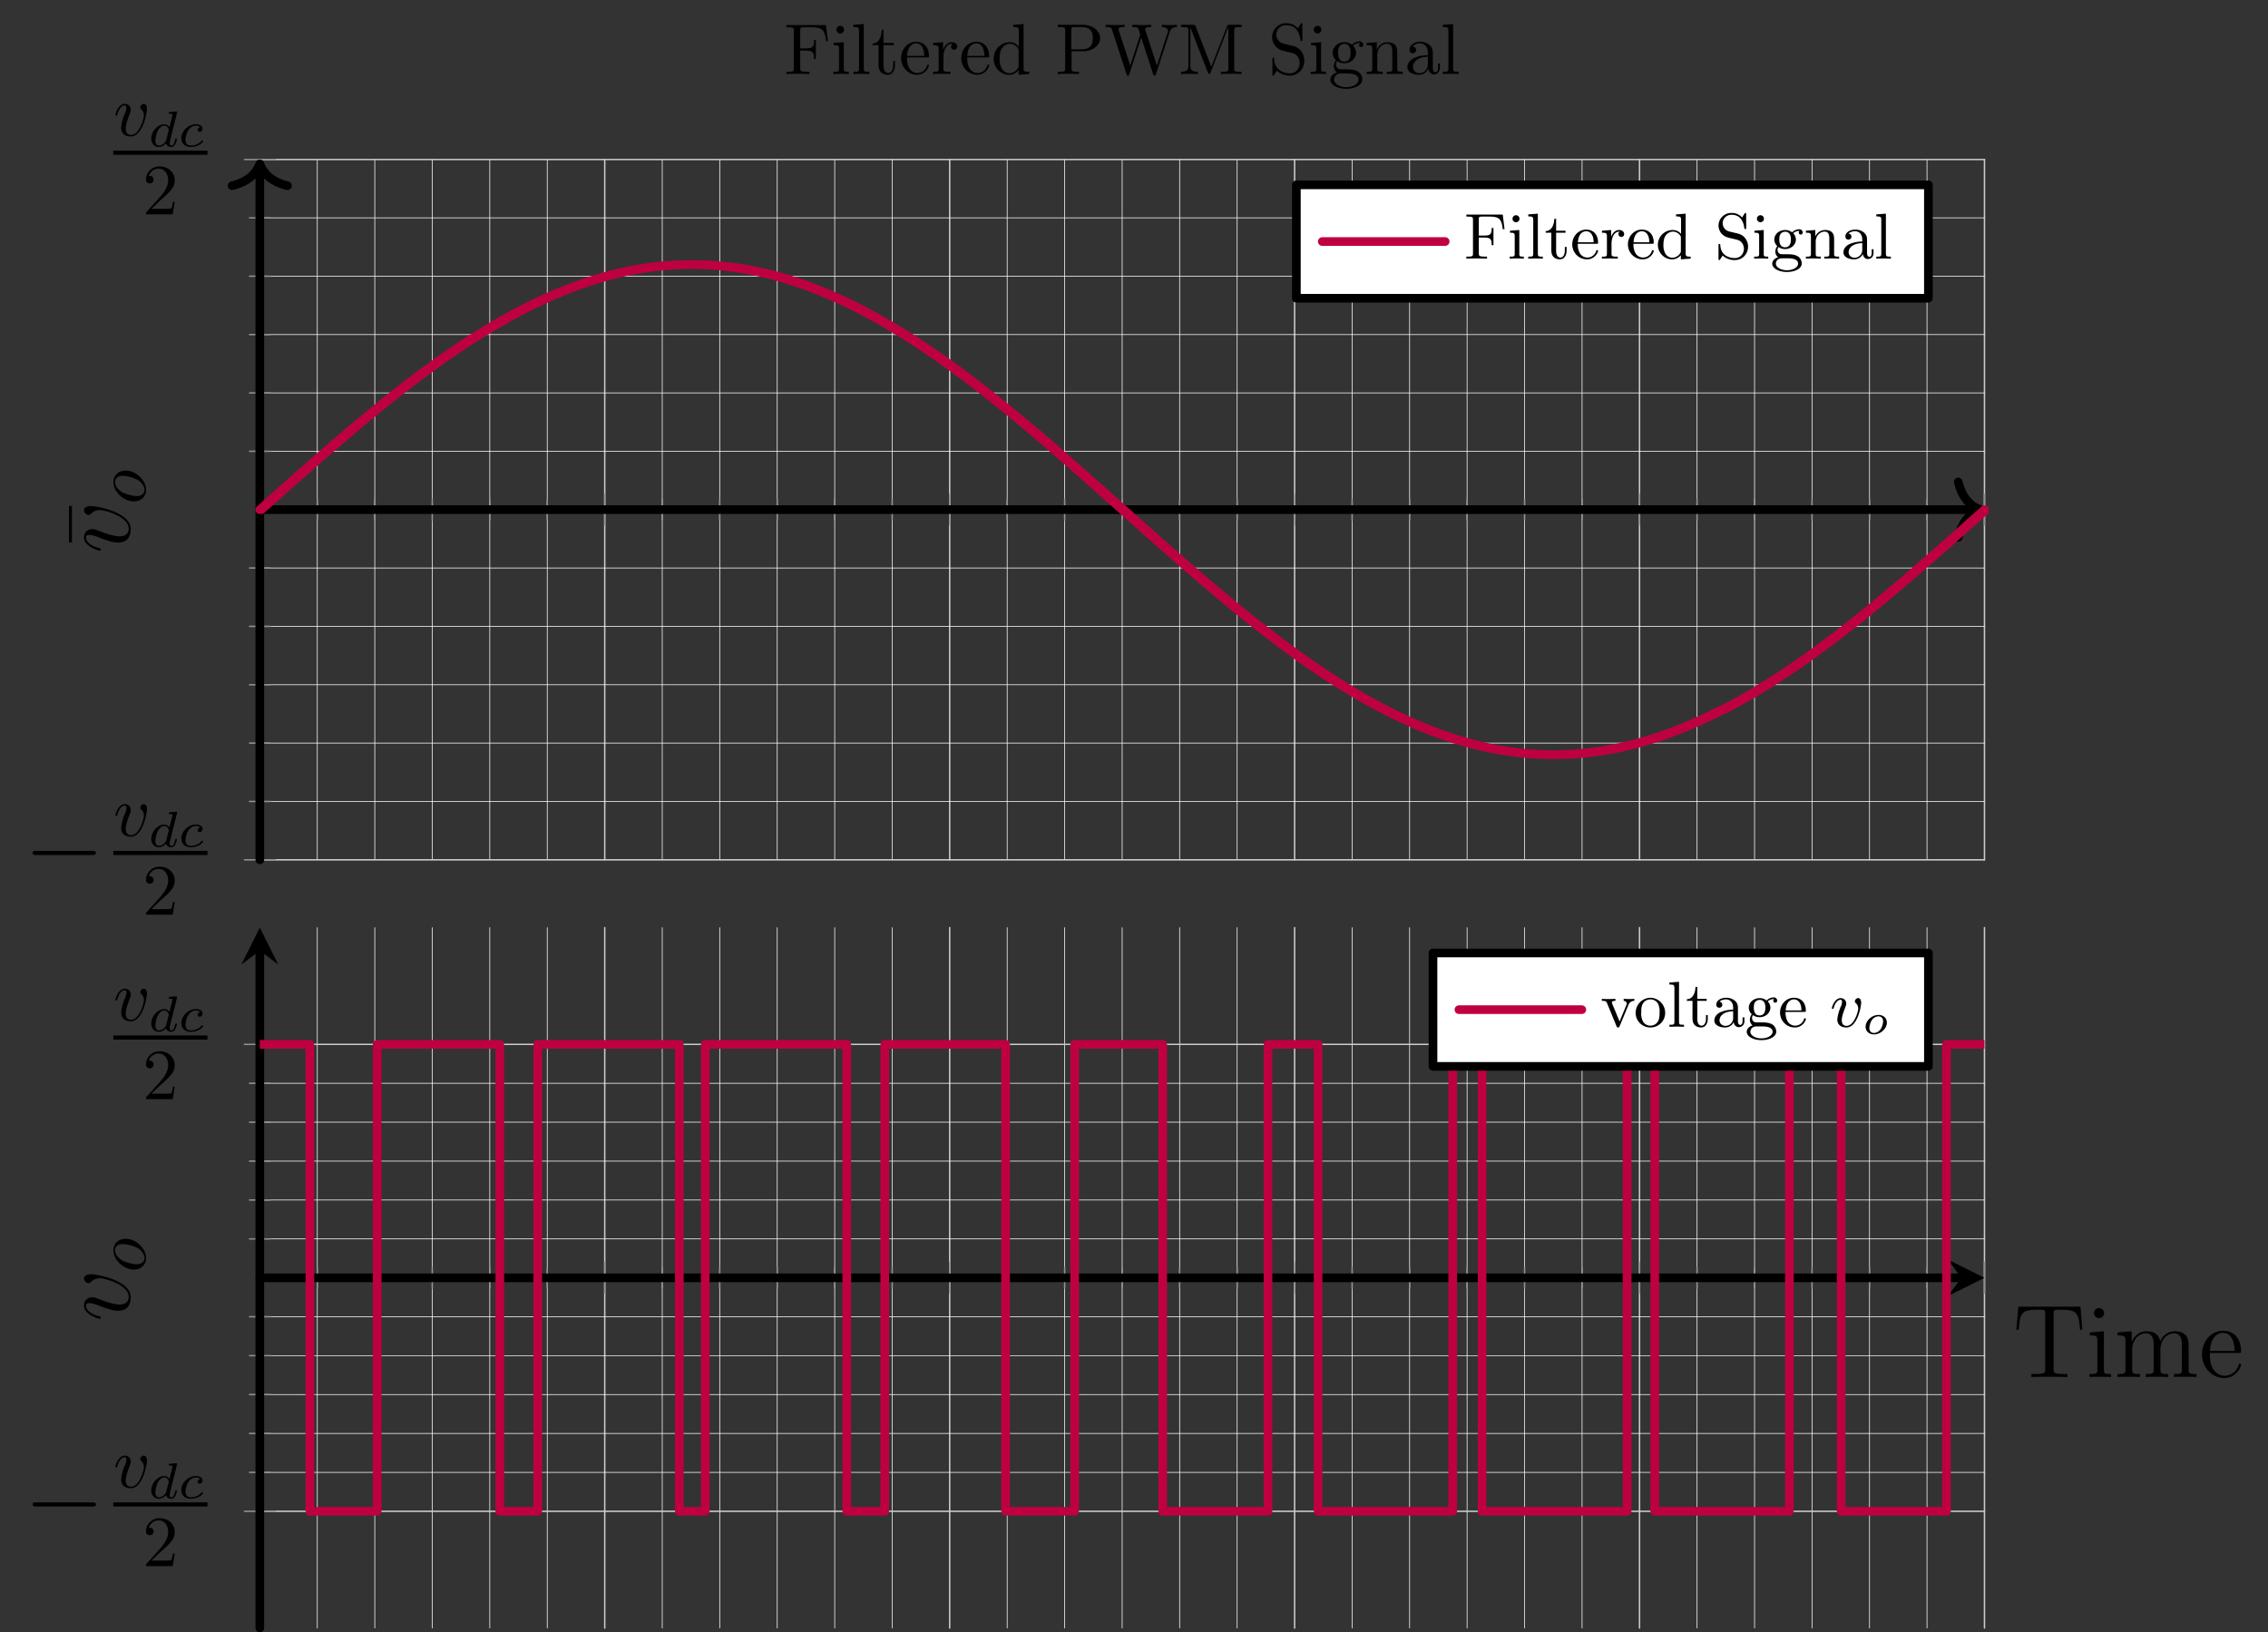 <svg xmlns="http://www.w3.org/2000/svg" xmlns:xlink="http://www.w3.org/1999/xlink" width="418.42" height="301.157" viewBox="0 0 313.815 225.868"><rect x="0" y="0" width="313.815" height="225.868" fill="#333333" stroke="none"/><path stroke-width=".1" stroke-linecap="round" stroke-linejoin="round" fill="none" stroke="#f5f5f5" d="M43.903 118.971v-96.9m7.955 96.9v-96.9m7.954 96.9v-96.9m7.955 96.9v-96.9m7.954 96.9v-96.9m15.91 96.9v-96.9m7.954 96.9v-96.9m7.954 96.9v-96.9m7.955 96.9v-96.9m7.954 96.9v-96.9m15.91 96.9v-96.9m7.954 96.9v-96.9m7.954 96.9v-96.9m7.955 96.9v-96.9m7.954 96.9v-96.9m15.91 96.9v-96.9m7.954 96.9v-96.9m7.954 96.9v-96.9m7.955 96.9v-96.9m7.954 96.9v-96.9m15.91 96.9v-96.9m7.954 96.9v-96.9m7.954 96.9v-96.9m7.955 96.9v-96.9m7.954 96.9v-96.9"/><path stroke-width=".199" stroke-linecap="round" stroke-linejoin="round" fill="none" stroke="#cbcbcb" d="M83.676 118.971v-96.9m47.727 96.9v-96.9m47.727 96.9v-96.9m47.727 96.9v-96.9m47.727 96.9v-96.9"/><path stroke-width=".1" stroke-linecap="round" stroke-linejoin="round" fill="none" stroke="#f5f5f5" d="M35.949 110.896h238.635m-238.635-8.075h238.635M35.949 94.746h238.635M35.949 86.67h238.635M35.949 78.596h238.635M35.949 62.446h238.635M35.949 54.37h238.635M35.949 46.296h238.635M35.949 38.22h238.635M35.949 30.146h238.635"/><path stroke-width=".199" stroke-linecap="round" stroke-linejoin="round" fill="none" stroke="#cbcbcb" d="M35.949 118.971h238.635m-238.635-96.9h238.635"/><path stroke-width=".199" stroke-linecap="round" stroke-linejoin="round" fill="none" stroke="#929292" d="M43.903 71.938v-2.835m7.955 2.835v-2.835m7.954 2.835v-2.835m7.955 2.835v-2.835m7.954 2.835v-2.835m15.91 2.835v-2.835m7.954 2.835v-2.835m7.954 2.835v-2.835m7.955 2.835v-2.835m7.954 2.835v-2.835m15.91 2.835v-2.835m7.954 2.835v-2.835m7.954 2.835v-2.835m7.955 2.835v-2.835m7.954 2.835v-2.835m15.91 2.835v-2.835m7.954 2.835v-2.835m7.954 2.835v-2.835m7.955 2.835v-2.835m7.954 2.835v-2.835m15.91 2.835v-2.835m7.954 2.835v-2.835m7.954 2.835v-2.835m7.955 2.835v-2.835m7.954 2.835v-2.835M83.676 72.647v-4.252m47.727 4.252v-4.252m47.727 4.252v-4.252m47.727 4.252v-4.252m47.727 4.252v-4.252M34.532 110.896h2.834m-2.834-8.075h2.834m-2.834-8.075h2.834m-2.834-8.075h2.834m-2.834-8.075h2.834m-2.834-16.15h2.834m-2.834-8.075h2.834m-2.834-8.075h2.834m-2.834-8.075h2.834m-2.834-8.075h2.834M33.823 118.971h4.252m-4.252-96.9h4.252"/><path stroke-width="1.196" stroke-linecap="round" stroke-linejoin="round" fill="none" stroke="#000" d="M35.949 70.52h237.44M270.957 66.69c.553 2.298 1.786 3.384 3.029 3.83-1.243.448-2.476 1.533-3.029 3.832M35.949 118.971V23.266M32.118 25.697c2.299-.553 3.384-1.786 3.831-3.029.447 1.243 1.532 2.476 3.83 3.029"/><symbol id="a"><path d="M.576 0c.017 0 .035 0 .035.02S.593.04.576.04H.035C.018.04 0 .04 0 .02S.018 0 .035 0h.541z"/></symbol><use xlink:href="#a" transform="matrix(14.346 0 0 -14.346 4.512 118.313)"/><symbol id="b"><path d="M.439.383c0 .054-.026.07-.044.07C.37.453.346.427.346.405c0-.013.005-.019.016-.03A.107.107 0 0 0 .396.293C.396.251.335.022.218.022.167.022.144.057.144.109c0 .056.027.129.058.212a.123.123 0 0 1 .012.05.08.08 0 0 1-.082.082C.038.453 0 .308 0 .299c0-.01.01-.01.012-.01.01 0 .011.002.016.018C.057.408.1.431.129.431c.008 0 .025 0 .025-.032a.206.206 0 0 0-.017-.07A.61.61 0 0 1 .08.124C.08.016.168 0 .214 0c.168 0 .225.331.225.383z"/></symbol><use xlink:href="#b" transform="matrix(9.963 0 0 -9.963 15.963 115.78)"/><symbol id="c"><path d="M.51.674A.124.124 0 0 1 .514.69C.514.695.51.704.498.704.478.704.395.696.37.694.362.693.348.692.348.671c0-.014.014-.014.026-.014C.422.657.422.65.422.642.422.635.42.629.418.62L.361.392a.12.12 0 0 1-.103.059C.13.451 0 .31 0 .166 0 .069.065 0 .151 0c.054 0 .102.031.142.07C.312.01.37 0 .396 0c.036 0 .061.022.079.053a.376.376 0 0 1 .035.1C.51.166.497.166.494.166.48.166.479.162.472.135.46.087.441.028.399.028.373.028.366.05.366.077c0 .019.002.028.005.041L.51.674M.297.135C.29.107.268.087.246.068a.158.158 0 0 0-.092-.04C.117.028.081.054.081.125c0 .053.029.163.052.203.046.08.097.095.125.095.07 0 .089-.076.089-.087A.058.058 0 0 0 .344.322L.297.135z"/></symbol><symbol id="d"><path d="M.376.393A.058.058 0 0 1 .325.337C.325.31.346.3.364.3.386.3.421.316.421.364c0 .068-.078.087-.132.087C.139.451 0 .313 0 .174 0 .088.06 0 .185 0c.169 0 .248.099.248.113C.433.119.424.13.416.13.41.13.408.128.4.12.322.028.205.028.187.028.115.028.083.077.083.139c0 .029.014.138.066.207.038.049.09.077.14.077.014 0 .062-.002.087-.03z"/></symbol><use xlink:href="#c" transform="matrix(6.974 0 0 -6.974 20.928 117.236)"/><use xlink:href="#d" transform="matrix(6.974 0 0 -6.974 25.085 117.236)"/><path stroke-width=".574" stroke-linejoin="round" fill="none" stroke="#000" d="M15.674 118.026h13.035"/><symbol id="e"><path d="M.077.077.183.18c.156.138.216.192.216.292 0 .114-.09.194-.212.194A.185.185 0 0 1 0 .485C0 .429.05.429.053.429c.017 0 .052.012.052.053a.05.05 0 0 1-.053.052L.039.533a.144.144 0 0 0 .135.102C.265.635.308.554.308.472c0-.08-.05-.159-.105-.221L.011.037C0 .026 0 .024 0 0h.371l.028.174H.374C.369.144.362.1.352.085.345.077.279.077.257.077h-.18z"/></symbol><use xlink:href="#e" transform="matrix(9.963 0 0 -9.963 20.2 126.56)"/><use xlink:href="#b" transform="matrix(9.963 0 0 -9.963 15.963 18.882)"/><use xlink:href="#c" transform="matrix(6.974 0 0 -6.974 20.928 20.337)"/><use xlink:href="#d" transform="matrix(6.974 0 0 -6.974 25.085 20.337)"/><path stroke-width=".574" stroke-linejoin="round" fill="none" stroke="#000" d="M15.674 21.127h13.035"/><use xlink:href="#e" transform="matrix(9.963 0 0 -9.963 20.2 29.661)"/><path stroke-width="1.196" stroke-linecap="round" stroke-linejoin="round" fill="none" stroke="#bf0040" d="M35.949 70.52h.239v-.213h.239v-.213h.239v-.213h.238v-.213h.24v-.213h.238v-.213h.24v-.213h.238v-.213h.239v-.213h.239v-.213h.239v-.213h.238v-.213h.24v-.212h.238v-.213h.24v-.212h.238v-.212h.239v-.213h.239v-.212h.239v-.212h.238v-.212h.24v-.21h.238v-.212h.239v-.211h.239v-.211h.239v-.211h.239V65h.239v-.212h.238v-.21h.24v-.21h.238v-.209h.24v-.21h.238v-.209h.239v-.208h.239v-.209h.239v-.208h.238v-.208h.24V62.7h.238v-.207h.239v-.207h.239v-.207h.239v-.207h.239v-.206h.239v-.205h.238v-.206h.24v-.205h.238v-.205h.239v-.204h.239v-.203h.239v-.204h.239v-.203h.239v-.203h.238v-.202h.24v-.202h.238v-.201h.239v-.201h.239v-.2h.239v-.2h.239v-.2h.238v-.199h.24v-.198h.238v-.198h.24v-.198h.238v-.197h.239v-.196h.239v-.196h.239v-.196h.238v-.195h.24v-.194h.238v-.194h.24v-.193h.238v-.192h.239v-.193h.239v-.192h.239v-.19h.238v-.19h.24v-.19h.238v-.19h.24v-.188h.238v-.188h.239v-.187h.239v-.187h.239v-.185h.238v-.186h.24v-.184h.238v-.184h.24v-.184h.238v-.182h.239v-.182h.239v-.18h.239v-.18h.238v-.181h.24v-.18h.238v-.177h.239v-.177h.239v-.177h.239v-.176h.239v-.176h.239v-.174h.238v-.173h.24v-.174h.238v-.171h.239v-.172h.239v-.17h.239v-.17h.239v-.169h.239v-.168h.238v-.167h.24v-.167h.238v-.165h.239v-.164h.239v-.165h.239v-.162h.239v-.162h.238v-.162h.24v-.16h.238v-.16h.24v-.158h.238V47.6h.239v-.158h.239v-.155h.239v-.155h.238v-.154h.24v-.153h.238v-.152h.24v-.152h.238v-.15h.239v-.15h.239v-.148h.239v-.146h.239v-.147h.238v-.145h.24v-.144h.238v-.144h.239v-.143h.239v-.14h.239v-.142h.239v-.139h.238v-.138h.24v-.138h.238v-.136h.24v-.135h.238V44.1h.239v-.133h.239v-.132h.239v-.131h.238v-.13h.24v-.13h.238v-.128h.24v-.126h.238v-.126h.239v-.125h.239v-.123h.239v-.123h.238v-.12h.24v-.121h.238v-.12h.24l-.001-.117h.239v-.117h.239v-.115h.239v-.115h.239v-.115h.238v-.112h.24v-.11h.238v-.111h.24v-.109h.238v-.108h.239v-.107h.239v-.105h.239v-.105h.238v-.102h.24v-.102h.238v-.102h.239v-.099h.239v-.098h.239v-.098h.239v-.095h.239v-.095h.238v-.094h.24v-.092h.238v-.092h.239v-.09h.239v-.088h.239v-.088h.239v-.086h.239v-.085h.238v-.085h.24v-.081h.238v-.082h.239v-.08h.239v-.08h.239v-.077h.239v-.076h.238v-.075h.24v-.075h.238v-.072h.24v-.07h.238v-.072h.239v-.068h.239v-.068h.239v-.067h.238v-.064h.24v-.064h.238v-.063h.24v-.06h.238v-.06h.239v-.06h.239v-.056h.239v-.057h.238v-.054h.24v-.054h.238v-.053h.24v-.05h.238v-.049h.239v-.049h.239v-.045h.239v-.047h.238v-.044h.24v-.042h.238v-.043h.24v-.04h.238v-.039h.239v-.039h.239v-.035h.239v-.035h.238v-.034h.24v-.032h.238v-.031h.239v-.03h.239v-.029h.239v-.028h.239v-.024h.239v-.025h.238v-.023h.24v-.021h.238v-.02h.239v-.02h.239v-.017h.239V36.7h.239v-.016h.239v-.013h.238v-.012h.24v-.011h.238v-.01h.239v-.009h.239v-.007h.239v-.005h.239v-.006h.239v-.002h.238v-.002h.478v.001h.239v.002h.239v.004h.239v.006h.239v.005h.239v.008h.238v.01h.24v.01h.238v.012h.239v.013h.239v.013h.239v.017h.239v.017h.238v.018h.24v.02h.238v.021h.24v.022h.238v.025h.239v.024h.239v.027h.239v.028h.238v.028h.24v.032h.238V37h.24v.033h.238v.035h.239v.034h.239v.037h.239v.04h.238v.038h.24v.042h.238v.042h.24v.043h.238v.046h.239v.046h.239v.047h.239v.05h.238v.05l.24-.001v.051h.238v.054h.24l-.001.054h.239v.055h.239v.057h.239v.058h.239v.06h.238v.06h.24v.061h.238v.064h.239v.064h.239v.065h.239v.068h.239v.067h.239v.07h.238v.072h.24v.07h.238v.074h.239v.075h.239v.075h.239v.078H110v.078h.239v.079h.238v.081h.24v.082h.238v.083h.239v.085h.239v.085h.239v.088h.239v.088h.238v.089h.24v.091h.238v.092h.24v.093h.238v.094h.239v.096h.239v.096h.239v.098h.238v.098h.24v.1h.238v.102h.24v.103h.238v.104h.239v.105h.239v.105h.239v.108h.238v.108h.24v.11h.238v.11h.24v.112h.238v.113h.239v.115h.239v.115h.239v.117h.238v.116h.24v.118h.238v.121h.24v.12h.238v.122h.239v.124h.239v.123h.239v.125h.238v.127h.24v.127h.238v.13h.239v.129h.239v.13h.239v.132h.239v.133h.239v.133h.238v.135h.24v.136h.238v.137h.239v.138h.239v.138h.239v.14h.239v.142h.239v.141h.238v.144h.24v.143h.238v.144h.239v.147h.239V46h.239v.147h.239v.15h.238v.15h.24v.15h.238v.152h.24v.152h.238v.154h.239v.154h.239v.155h.239v.156h.238v.158h.24v.158h.238v.16h.24v.159h.238v.16h.239v.162h.239v.163h.239v.163h.238v.165h.24v.164h.238v.167h.24v.167h.238v.167h.239v.169h.239v.17h.239v.168h.238v.172h.24v.172h.238v.172h.24v.174h.238v.173h.239v.176h.239v.175h.239v.176h.238v.177h.24v.178h.238v.178h.24v.18h.238v.18h.239v.18h.239v.182h.239v.182h.238v.183h.24v.184h.238v.184h.24v.185h.238v.185h.239v.186h.239v.188h.239v.187h.238v.188h.24v.19h.238v.188h.24v.19h.238v.191h.239v.191h.239v.192h.239v.192h.238v.193h.24v.194h.238v.194h.239v.194h.239v.195h.239v.197h.239v.195h.238v.197h.24v.198h.238v.197h.24v.2h.238v.198h.239v.199h.239v.2h.239v.2h.239v.2h.238v.202h.24v.2h.238v.203h.239v.202h.239v.204h.239v.203h.239v.203h.239v.205h.238v.204h.24v.204h.238v.206h.239v.206h.239v.205h.239v.207h.239v.206h.238v.207h.24v.208h.238v.207h.24v.208h.238v.208h.239v.208h.239v.209h.239v.209h.238v.21h.24v.209h.238v.21h.24v.21h.238v.21h.239v.21h.239v.211h.239v.21h.238v.211h.24v.212h.238v.211h.24v.213h.238v.211h.239v.212h.239v.212h.239v.212h.238v.212h.24v.213h.238v.212h.239v.213h.239v.213h.239v.213h.239v.213h.239v.213h.238v.213h.24v.213h.238v.213h.239v.214h.239v.213h.239v.213h.239v.213h.239v.213h.238v.214h.24v.213h.238v.213h.239v.213h.239v.213h.239v.213h.239v.213h.238v.214h.24v.213h.238v.212h.24v.213h.238v.212h.239v.214h.239v.212h.239v.212h.239v.213h.238v.211h.24v.212h.238v.212h.239v.212h.239v.21h.239v.212h.239v.211h.238v.211h.24v.211h.238v.21h.24v.21h.238v.21h.239v.21h.239v.21h.239v.21h.238v.209h.24v.208h.238v.208h.24v.208h.238v.208h.239v.208h.239v.207h.239v.207h.238v.206h.24v.207h.238v.206h.24v.205h.238v.206h.239v.204h.239v.205h.239v.204h.238v.204h.24v.203h.238v.203h.24v.202h.238v.203h.239v.2h.239v.202h.239v.2h.238v.2h.24v.2h.238v.2h.239v.198h.239v.199h.239v.198h.239v.197h.239v.197h.238v.196h.24v.196h.238v.195h.239v.194h.239v.194h.239v.194h.239v.193h.239v.192h.238v.192h.24v.191h.238v.191h.239v.19h.239v.189h.239v.189h.239v.188h.238v.188h.24v.188h.238v.185h.24v.186h.238v.185h.239v.184h.239v.183h.239v.184h.238v.181h.24v.182h.238v.18h.24v.18h.238v.18h.239v.178h.239v.178h.239v.177h.238v.176h.24v.176h.238v.176h.24v.173h.238v.173h.239v.173h.239v.171h.239v.171h.238v.171h.24v.169h.238v.169h.24v.166h.238v.167h.239v.167h.239v.165h.239v.164h.238v.164h.24v.162h.238v.162h.24v.16h.238v.16h.239v.16h.239v.157h.239v.158h.238v.156h.24v.155h.238v.155h.239v.154h.239v.152h.239v.152h.239v.15h.239v.15h.238v.15h.24v.146h.238v.148h.239v.146h.239v.144h.239v.144h.239v.143h.239v.142h.238v.141h.24v.14h.238v.138h.239v.139h.239v.136h.239v.136h.239v.136h.238v.132h.24v.133h.238v.133h.24v.13h.238v.13h.239v.128h.239v.127h.239v.127h.238v.125h.24v.123h.238v.124h.24v.122h.238v.12h.239v.12h.239v.119h.239v.117h.238v.117h.24v.115h.238v.114h.24v.113h.238v.112h.239v.111h.239v.109h.239v.108h.238v.109h.24v.105h.238v.105h.24v.104h.238v.102h.239v.102h.239v.1h.239v.099h.238v.098h.24v.096h.238v.095h.239v.095h.239v.092h.239v.092h.239v.092h.239v.088h.238v.089h.24v.087h.238v.085h.239v.085h.239v.083h.239v.082h.239v.081h.239v.079h.238v.079h.24v.077h.238v.075h.239v.075h.239v.074h.239v.071h.239v.071h.238v.07h.24v.068h.238v.067h.24v.065h.238v.064h.239v.065h.239v.06h.239v.06h.239v.061h.238v.057h.24v.057h.238v.055h.239v.054h.239v.054h.239v.052h.239v.049h.238v.05h.24v.046h.238v.046h.24v.047h.238v.042h.239v.043h.239v.04h.239v.04h.239v.039h.238v.036h.24v.036h.238v.035h.239v.032h.239v.032h.239v.032h.239v.028h.238v.028h.24v.027h.238v.024h.239v.024h.239v.023h.239v.02h.239v.02h.239v.019h.238v.017h.24v.016h.238v.013h.24v.014h.238v.012h.239v.01h.239v.01h.239v.007h.238v.006h.24v.006h.238v.003h.239v.002h.239v.002h.478v-.002h.239v-.002h.238v-.007h.24v-.005h.238v-.006h.24v-.01h.238v-.01h.239v-.01h.239v-.013h.239v-.013h.238v-.015h.24v-.017h.238v-.017h.239v-.02h.239v-.02h.239v-.021h.239v-.024h.239v-.024h.238v-.026h.24v-.027h.238v-.028h.239v-.03h.239v-.031h.239v-.032h.239v-.034h.239v-.036h.238v-.035h.24v-.038h.238v-.04h.239v-.039h.239v-.043h.239v-.042h.239v-.044h.238v-.047h.24v-.046h.238v-.049h.24v-.049h.238v-.05h.239v-.053h.239v-.053h.239v-.054h.238v-.057h.24v-.058h.238v-.057h.24v-.06h.238v-.062h.239v-.062h.239v-.064h.239v-.064h.238v-.067h.24v-.068h.238v-.067h.24v-.072h.238v-.07h.239v-.073h.239v-.075h.239v-.075h.238v-.076h.24v-.079h.238v-.078h.24v-.08h.238v-.082h.239v-.082h.239v-.084h.239v-.085h.238v-.086h.24v-.088h.238v-.089h.239v-.09h.239v-.091h.239v-.092h.239v-.094h.239v-.095h.238v-.096h.24v-.097h.238v-.099h.239v-.099h.239v-.101h.239v-.102h.239v-.103h.239v-.105h.238v-.105h.24v-.107h.238v-.108h.239v-.108h.239v-.11h.239v-.112h.239v-.111h.238v-.115h.24v-.114h.238v-.116h.24v-.117h.238v-.118h.239v-.119h.239v-.12h.239v-.122h.238v-.122h.24V98.1h.238v-.124h.24v-.126h.238v-.127h.239v-.127h.239v-.13h.239v-.13h.238v-.13h.24v-.134h.238v-.133h.24v-.134h.238v-.136h.239v-.135h.239v-.138h.239v-.139h.238v-.138h.24v-.141h.238v-.142h.24v-.142h.238v-.143h.239v-.145h.239v-.145h.239v-.147h.238v-.146h.24v-.15h.238v-.149h.24v-.15h.238v-.151h.239v-.152h.239v-.153h.239v-.154h.238v-.155h.24V93.6h.238v-.158h.239v-.157h.239v-.16h.239v-.158h.239v-.16h.239v-.161h.238v-.163h.24v-.162h.238v-.164h.239v-.166h.239v-.165h.239v-.167h.239v-.167h.239v-.168h.238v-.168h.24v-.17h.238v-.17h.239v-.172h.239v-.171h.239v-.174h.239v-.174h.238v-.174h.24v-.176h.238V89.6h.24v-.177h.238v-.177h.239v-.178h.239v-.179h.239v-.18h.238v-.18h.24v-.181h.238v-.182h.24v-.182h.238V87.8h.239v-.184h.239v-.184h.239v-.186h.238v-.185h.24v-.186h.238v-.189h.24V86.5h.238v-.189h.239v-.189h.239v-.19h.239v-.19h.238v-.19h.24v-.192h.238v-.192h.24v-.193h.238v-.193h.239v-.194h.239v-.194h.239v-.195h.238v-.196h.24v-.195h.238v-.197h.239v-.198h.239v-.197h.239v-.198h.239v-.199h.239v-.198h.238v-.2h.24v-.2h.238v-.2h.24v-.201h.238v-.2h.239v-.203h.239v-.202h.239v-.203h.238v-.203h.24v-.204h.238V80.4h.239v-.204h.239v-.204h.239v-.205h.239v-.206h.238v-.205h.24v-.207h.238v-.206h.24v-.207h.238v-.207h.239v-.208h.239v-.207h.239v-.208h.239v-.208h.238v-.208h.24v-.21h.238v-.209h.239v-.21h.239v-.209h.239v-.21h.239v-.21h.238v-.21h.24v-.21h.238v-.212h.24v-.211h.238v-.21h.239v-.212h.239v-.211h.239v-.212h.238v-.212h.24v-.212h.238v-.212h.24v-.212h.238v-.213h.239v-.212h.239v-.213h.239v-.213h.238v-.213h.24v-.213h.238v-.212h.24v-.214h.238V71.8h.239v-.213h.239v-.213h.239v-.214h.238v-.212h.24v-.214h.238v-.213"/><symbol id="f"><path d="M.353 0v.029H0V0h.353z"/></symbol><use xlink:href="#f" transform="matrix(0 -14.346 -14.346 0 9.955 75.073)"/><symbol id="g"><path d="M.43.384C.43.447.398.451.39.451.366.451.344.427.344.407c0-.012.007-.019.011-.023A.114.114 0 0 0 .391.296C.391.254.331.02.211.02.15.02.138.071.138.108c0 .05.023.12.05.192.016.041.02.051.02.071 0 .042-.03.08-.079.08C.037.451 0 .306 0 .298 0 .294.004.289.011.289c.009 0 .01.004.014.018.024.086.063.124.101.124.009 0 .026 0 .026-.033A.275.275 0 0 0 .126.305C.078.177.078.146.078.122.078.1.081.059.112.031.148 0 .198 0 .207 0 .373 0 .43.327.43.384z"/></symbol><use xlink:href="#g" transform="matrix(0 -14.346 -14.346 0 18.09 76.194)"/><symbol id="h"><path d="M.428.284c0 .104-.07.169-.16.169C.134.453 0 .311 0 .169 0 .07.067 0 .16 0c.133 0 .268.138.268.284M.161.022C.118.022.074.053.074.131.074.18.1.288.132.339c.05.077.107.092.135.092.058 0 .088-.048.088-.108A.527.527 0 0 0 .297.114C.262.056.207.022.161.022z"/></symbol><use xlink:href="#h" transform="matrix(0 -9.963 -9.963 0 20.208 69.38)"/><symbol id="i"><path d="M.549.68H0V.649h.024C.101.649.103.638.103.602V.078C.103.042.101.031.024.031H0V0c.035.003.113.003.152.003C.193.003.284.003.32 0v.031H.287C.192.031.192.044.192.079v.246h.086C.374.325.384.293.384.208h.025v.265H.384C.384.389.374.356.278.356H.192v.253c0 .033.002.04.049.04h.12c.15 0 .175-.056.191-.194h.025L.549.68z"/></symbol><symbol id="j"><path d="M.144.442.004.431V.4C.069.4.078.394.078.345V.076C.078.031.067.031 0 .031V0l.11.003C.145.003.18.001.214 0v.031c-.066 0-.07.005-.07.044v.367m.004.174a.052.052 0 0 1-.053.053.054.054 0 0 1-.053-.053c0-.027.022-.053.053-.053.028 0 .053.021.053.053z"/></symbol><symbol id="k"><path d="M.144.694 0 .683V.652C.07.652.078.645.078.596v-.52C.078.031.067.031 0 .031V0l.111.003L.222 0v.031c-.067 0-.078 0-.078.045v.618z"/></symbol><symbol id="l"><path d="M.154.411h.143v.031H.154v.184H.129C.128.544.098.437 0 .433V.411h.085V.135C.085.012.178 0 .214 0c.071 0 .099.071.099.135v.057H.288V.137C.288.063.258.025.221.025.154.025.154.116.154.133v.278z"/></symbol><symbol id="m"><path d="M.084.263c.006.149.09.174.124.174.103 0 .113-.135.113-.174H.084M.083.242h.279c.022 0 .025 0 .025.021 0 .099-.054.196-.179.196C.092.459 0 .356 0 .231 0 .097.105 0 .22 0a.17.17 0 0 1 .167.13c0 .01-.008.012-.013.012C.365.142.363.136.361.128.326.025.236.025.226.025c-.05 0-.09.03-.113.067-.03.048-.03.114-.03.15z"/></symbol><symbol id="n"><path d="M.139.332v.11L0 .431V.4C.07.4.078.393.078.344V.076C.078.031.067.031 0 .031V0l.114.003c.04 0 .087 0 .127-.003v.031H.22C.146.031.144.042.144.078v.154c0 .099.042.188.118.188L.273.419A.043.043 0 0 1 .25.38C.25.352.271.337.293.337c.018 0 .043.012.043.044S.305.442.262.442C.189.442.153.375.139.332z"/></symbol><symbol id="o"><path d="M.346.066V0l.147.011v.031c-.07 0-.078.007-.078.056v.607L.271.694V.663c.07 0 .078-.007.078-.056V.391a.16.16 0 0 1-.126.062A.226.226 0 0 1 0 .226C0 .099.098 0 .212 0c.064 0 .109.034.134.066m0 .268V.129c0-.018 0-.02-.011-.037a.14.14 0 0 0-.118-.07C.172.022.136.048.112.086a.269.269 0 0 0-.029.139c0 .037.002.097.031.142a.137.137 0 0 0 .113.064.13.13 0 0 0 .108-.06C.346.354.346.352.346.334z"/></symbol><symbol id="p"><path d="M.192.316h.169c.12 0 .228.081.228.181C.589.595.49.683.353.683H0V.652h.024C.101.652.103.641.103.605V.078C.103.042.101.031.024.031H0V0c.035.003.109.003.147.003C.185.003.26.003.295 0v.031H.271C.194.031.192.042.192.078v.238M.189.342v.27c0 .033.002.04.049.04h.089C.486.652.486.546.486.497c0-.047 0-.155-.159-.155H.189z"/></symbol><symbol id="q"><path d="M.891.607c.018.057.061.067.1.067v.031a1.383 1.383 0 0 0-.21 0V.674C.848.673.868.64.868.621.868.615.865.607.863.601L.713.139l-.16.49L.55.644c0 .03.058.03.084.03v.031C.598.702.53.702.492.702L.37.705V.674c.057 0 .078 0 .09-.036l.022-.07L.343.139.182.631A.059.059 0 0 0 .18.644c0 .03.058.03.084.03v.031C.228.702.16.702.122.702L0 .705V.674C.075.674.079.669.091.632l.2-.613C.294.01.297 0 .31 0c.014 0 .016.007.02.02l.165.508.166-.509C.664.01.667 0 .68 0 .694 0 .696.007.7.02l.191.587z"/></symbol><symbol id="r"><path d="M.204.661C.195.683.192.683.169.683H0V.652h.024C.101.652.103.641.103.605v-.5c0-.027 0-.074-.103-.074V0l.117.003L.234 0v.031C.131.031.131.078.131.105v.539h.001L.373.022C.378.009.383 0 .393 0c.011 0 .014.008.018.019l.246.633h.001V.078C.658.042.656.031.579.031H.555V0C.592.003.66.003.699.003.738.003.805.003.842 0v.031H.818C.741.031.739.042.739.078v.527c0 .036.002.047.079.047h.024v.031H.673C.647.683.647.682.64.664L.421.101l-.217.56z"/></symbol><symbol id="s"><path d="M.293.41.165.441a.13.13 0 0 0 .031.258C.363.699.385.535.391.49.392.484.392.478.403.478c.013 0 .013.005.013.024v.201c0 .017 0 .024-.011.024C.398.727.397.726.39.714L.355.657c-.03.029-.071.07-.16.07A.193.193 0 0 1 .131.35C.142.346.193.334.263.317.29.31.32.303.348.266A.146.146 0 0 0 .379.174C.379.103.329.031.245.031a.241.241 0 0 0-.158.054.202.202 0 0 0-.062.154c-.001.01-.009.01-.012.01C0 .249 0 .242 0 .224v-.2C0 .007 0 0 .011 0c.007 0 .008.002.015.013L.062.07A.25.25 0 0 1 .246 0c.117 0 .197.098.197.208 0 .1-.066.182-.15.202z"/></symbol><symbol id="t"><path d="M.194.378c-.087 0-.087.1-.087.123 0 .027.001.059.016.084.008.012.031.04.071.04.087 0 .087-.1.087-.123A.164.164 0 0 0 .265.418a.086.086 0 0 0-.071-.04M.078.339c0 .004 0 .027.017.047A.17.17 0 0 1 .194.355c.093 0 .162.069.162.146a.135.135 0 0 1-.041.097.131.131 0 0 0 .09.039l.01-.001C.404.632.399.621.399.609.399.592.412.58.428.58c.01 0 .029.007.029.03a.049.049 0 0 1-.051.049A.154.154 0 0 1 .3.612a.167.167 0 0 1-.106.036C.101.648.032.579.032.502.032.458.054.42.079.399A.138.138 0 0 1 .048.316c0-.031.013-.069.044-.089C.032.21 0 .167 0 .127 0 .055.099 0 .221 0c.118 0 .222.051.222.129a.128.128 0 0 1-.065.114C.325.271.267.271.206.271L.131.272C.099.276.078.307.078.339M.222.023c-.101 0-.17.051-.17.104 0 .046.038.083.082.086h.059c.086 0 .198 0 .198-.086C.391.073.32.023.222.023z"/></symbol><symbol id="u"><path d="M.078.344V.076C.078.031.067.031 0 .031V0l.113.003L.225 0v.031c-.067 0-.078 0-.078.045V.26c0 .104.071.16.135.16C.345.42.356.366.356.309V.076C.356.031.345.031.278.031V0l.113.003L.503 0v.031c-.052 0-.077 0-.078.03v.191c0 .086 0 .117-.031.153C.38.422.347.442.289.442.216.442.169.399.141.337v.105L0 .431V.4C.07.4.078.393.078.344z"/></symbol><symbol id="v"><path d="M.291.087C.295.047.322.005.369.005.39.005.451.019.451.1v.056H.426V.1C.426.042.401.036.39.036c-.033 0-.037.045-.037.05v.2c0 .042 0 .081-.036.118A.191.191 0 0 1 .18.459C.098.459.029.412.029.346c0-.03.02-.047.046-.047.028 0 .046.02.046.046C.121.357.116.39.07.391c.027.035.076.046.108.046.049 0 .106-.039.106-.128V.272C.233.269.163.266.1.236.025.202 0 .15 0 .106 0 .025.097 0 .16 0c.066 0 .112.04.131.087M.284.251v-.1C.284.056.212.022.167.022c-.049 0-.09.035-.09.085 0 .055.042.138.207.144z"/></symbol><use xlink:href="#i" transform="matrix(9.963 0 0 -9.963 108.81 10.239)"/><use xlink:href="#j" transform="matrix(9.963 0 0 -9.963 115.316 10.239)"/><use xlink:href="#k" transform="matrix(9.963 0 0 -9.963 118.086 10.239)"/><use xlink:href="#l" transform="matrix(9.963 0 0 -9.963 120.716 10.349)"/><use xlink:href="#m" transform="matrix(9.963 0 0 -9.963 124.681 10.349)"/><use xlink:href="#n" transform="matrix(9.963 0 0 -9.963 129.105 10.239)"/><use xlink:href="#m" transform="matrix(9.963 0 0 -9.963 133.01 10.349)"/><use xlink:href="#o" transform="matrix(9.963 0 0 -9.963 137.493 10.349)"/><use xlink:href="#p" transform="matrix(9.963 0 0 -9.963 146.36 10.239)"/><use xlink:href="#q" transform="matrix(9.963 0 0 -9.963 152.975 10.458)"/><use xlink:href="#r" transform="matrix(9.963 0 0 -9.963 163.406 10.239)"/><use xlink:href="#s" transform="matrix(9.963 0 0 -9.963 176.058 10.458)"/><use xlink:href="#j" transform="matrix(9.963 0 0 -9.963 181.358 10.239)"/><use xlink:href="#t" transform="matrix(9.963 0 0 -9.963 184.078 12.291)"/><use xlink:href="#u" transform="matrix(9.963 0 0 -9.963 189.1 10.239)"/><use xlink:href="#v" transform="matrix(9.963 0 0 -9.963 194.738 10.349)"/><use xlink:href="#k" transform="matrix(9.963 0 0 -9.963 199.63 10.239)"/><path d="M179.373 41.267h87.454V25.575h-87.454z" fill="#fff"/><path stroke-width="1.196" stroke-linecap="round" stroke-linejoin="round" fill="none" stroke="#000" d="M179.373 41.267h87.454V25.575h-87.454z"/><path stroke-width="1.196" stroke-linecap="round" stroke-linejoin="round" fill="none" stroke="#bf0040" d="M182.957 33.422h17.008"/><symbol id="w"><path d="M.561.68H0V.649h.023C.1.649.102.638.102.601V.079C.102.042.1.031.023.031H0V0c.045.003.107.003.153.003.04 0 .131 0 .166-.003v.031H.287C.196.031.192.043.192.08v.245h.09C.379.325.39.293.39.208h.028v.265H.39C.39.388.379.356.282.356h-.09v.252c0 .034.002.041.049.041h.126C.52.649.545.593.561.455h.028L.561.68z"/></symbol><symbol id="x"><path d="M.148.442.004.431V.4C.068.4.077.394.077.345V.077C.077.031.066.031 0 .031V0c.045.002.066.003.11.003.016 0 .058 0 .107-.003v.031C.152.031.148.036.148.075v.367m.003.174C.151.646.127.67.097.67A.054.054 0 0 1 .043.616c0-.029.023-.054.054-.054.03 0 .054.024.054.054z"/></symbol><symbol id="y"><path d="M.148.694 0 .683V.652C.068.652.077.645.077.596V.077C.077.031.066.031 0 .031V0c.047.002.066.003.112.003C.159.003.176.002.225 0v.031c-.066 0-.077 0-.077.046v.617z"/></symbol><symbol id="z"><path d="M.306.411v.031H.161v.184H.133C.132.542.097.439 0 .436V.411h.087V.135C.087.023.168 0 .221 0c.067 0 .102.064.102.135v.057H.295V.138c0-.074-.031-.11-.067-.11-.067 0-.067.088-.067.106v.277h.145z"/></symbol><symbol id="A"><path d="M.371.24c.022 0 .027 0 .027.021 0 .103-.056.198-.184.198C.094.459 0 .355 0 .231 0 .1.105 0 .227 0c.122 0 .171.107.171.13 0 .007-.005.013-.014.013C.374.143.371.136.37.132A.142.142 0 0 0 .232.028.137.137 0 0 0 .12.089.265.265 0 0 0 .086.24h.285M.087.264c.009.154.099.17.127.17.055 0 .115-.042.116-.17H.087z"/></symbol><symbol id="B"><path d="M.148.229c0 .041.011.188.125.188V.416A.044.044 0 0 1 .255.379c0-.027.021-.044.044-.044C.32.335.343.35.343.38c0 .032-.03.062-.075.062C.208.442.166.4.143.338H.142v.104L0 .431V.4C.068.4.077.393.077.344V.077C.077.031.066.031 0 .031V0c.053.002.066.003.117.003L.244 0v.031h-.02C.151.031.148.042.148.079v.15z"/></symbol><symbol id="C"><path d="M.355.131C.355.113.355.11.34.089A.143.143 0 0 0 .223.025a.13.13 0 0 0-.109.066.272.272 0 0 0-.028.134c0 .047.006.1.032.14a.143.143 0 0 0 .116.063.134.134 0 0 0 .109-.059C.355.353.355.352.355.333V.131m.003.263A.171.171 0 0 1 .23.453.229.229 0 0 1 0 .226C0 .101.1 0 .219 0c.073 0 .118.043.136.064V0l.151.011v.031C.438.042.429.049.429.098v.607L.281.694V.663C.349.663.358.656.358.607V.394z"/></symbol><symbol id="D"><path d="M.17.44a.132.132 0 0 0-.106.128c0 .067.054.131.138.131.129 0 .181-.096.195-.197C.4.483.401.478.413.478c.014 0 .014.007.014.028v.193c0 .02 0 .028-.012.028C.408.727.407.726.4.714.387.696.397.709.364.657a.21.21 0 0 1-.163.07A.196.196 0 0 1 0 .534C0 .456.047.408.052.403.097.359.115.354.234.326.315.307.324.305.357.271A.15.15 0 0 0 .392.174C.392.106.343.031.252.031.175.031.036.063.028.228.027.243.027.249.014.249 0 .249 0 .241 0 .221V.028C0 .008 0 0 .012 0 .019 0 .02.001.027.013.04.031.03.018.063.07A.27.27 0 0 1 .253 0c.122 0 .203.1.203.207a.207.207 0 0 1-.045.131C.368.393.323.404.258.419L.17.44z"/></symbol><symbol id="E"><path d="M.096.385A.179.179 0 0 1 .198.354c.095 0 .167.068.167.147a.144.144 0 0 1-.041.097c.04.036.087.036.099.036C.418.631.41.626.41.608c0-.011.007-.03.03-.03.014 0 .03.01.03.031a.05.05 0 0 1-.054.05.157.157 0 0 1-.109-.047.173.173 0 0 1-.108.036C.104.648.032.58.032.501c0-.051.03-.087.046-.102a.14.14 0 0 1-.03-.083c0-.034.016-.07.043-.088C.04.212 0 .175 0 .128 0 .057.099 0 .227 0 .35 0 .455.053.455.13a.13.13 0 0 1-.056.109C.343.274.285.274.19.274a.49.49 0 0 0-.06.002C.101.282.082.309.082.341c0 .016.005.031.014.044M.198.381c-.089 0-.089.098-.089.12 0 .027.002.061.019.085a.09.09 0 0 0 .07.035c.09 0 .09-.097.09-.12 0-.023 0-.12-.09-.12m.046-.17C.276.211.399.21.399.129.399.072.322.027.228.027.13.027.056.074.056.129c0 .016.01.082.096.082h.092z"/></symbol><symbol id="F"><path d="M.151.259c0 .106.075.158.138.158.059 0 .072-.049.072-.109V.077C.361.031.35.031.284.031V0C.331.002.35.003.398.003S.459.002.512 0v.031c-.051 0-.076 0-.077.031v.192c0 .083 0 .112-.028.147C.384.429.346.442.296.442a.166.166 0 0 1-.15-.097H.145v.097L0 .431V.4C.068.4.077.393.077.344V.077C.077.031.066.031 0 .031V0c.047.002.066.003.114.003S.175.002.228 0v.031c-.066 0-.077 0-.077.046v.182z"/></symbol><symbol id="G"><path d="M.299.083C.304.041.333.005.376.005.401.005.464.02.464.1v.056H.436V.101C.436.09.436.04.4.04S.364.088.364.104v.175c0 .057 0 .091-.045.132a.2.2 0 0 1-.135.048C.1.459.03.417.03.353.03.322.051.305.077.305c.027 0 .046.02.046.046 0 .043-.044.048-.045.048.027.026.075.035.104.035C.233.434.29.396.29.308V.275A.498.498 0 0 1 .094.236C.022.201 0 .149 0 .109 0 .027.097 0 .164 0c.083 0 .121.055.135.083M.29.152A.119.119 0 0 0 .171.025C.124.025.08.059.08.109c0 .066.057.136.21.142V.152z"/></symbol><use xlink:href="#w" transform="matrix(8.966 0 0 -8.966 202.897 35.788)"/><use xlink:href="#x" transform="matrix(8.966 0 0 -8.966 208.895 35.788)"/><use xlink:href="#y" transform="matrix(8.966 0 0 -8.966 211.46 35.788)"/><use xlink:href="#z" transform="matrix(8.966 0 0 -8.966 213.872 35.887)"/><use xlink:href="#A" transform="matrix(8.966 0 0 -8.966 217.548 35.887)"/><use xlink:href="#B" transform="matrix(8.966 0 0 -8.966 221.654 35.788)"/><use xlink:href="#A" transform="matrix(8.966 0 0 -8.966 225.25 35.887)"/><use xlink:href="#C" transform="matrix(8.966 0 0 -8.966 229.392 35.887)"/><use xlink:href="#D" transform="matrix(8.966 0 0 -8.966 237.785 35.985)"/><use xlink:href="#x" transform="matrix(8.966 0 0 -8.966 242.716 35.788)"/><use xlink:href="#E" transform="matrix(8.966 0 0 -8.966 245.218 37.635)"/><use xlink:href="#F" transform="matrix(8.966 0 0 -8.966 249.88 35.788)"/><use xlink:href="#G" transform="matrix(8.966 0 0 -8.966 255.072 35.887)"/><use xlink:href="#y" transform="matrix(8.966 0 0 -8.966 259.618 35.788)"/><path stroke-width=".1" stroke-linecap="round" stroke-linejoin="round" fill="none" stroke="#f5f5f5" d="M43.903 225.27v-96.913m7.955 96.913v-96.913m7.954 96.913v-96.913m7.955 96.913v-96.913m7.954 96.913v-96.913m15.91 96.913v-96.913m7.954 96.913v-96.913m7.954 96.913v-96.913m7.955 96.913v-96.913m7.954 96.913v-96.913m15.91 96.913v-96.913m7.954 96.913v-96.913m7.954 96.913v-96.913m7.955 96.913v-96.913m7.954 96.913v-96.913m15.91 96.913v-96.913m7.954 96.913v-96.913m7.954 96.913v-96.913m7.955 96.913v-96.913m7.954 96.913v-96.913m15.91 96.913v-96.913m7.954 96.913v-96.913m7.954 96.913v-96.913m7.955 96.913v-96.913m7.954 96.913v-96.913"/><path stroke-width=".199" stroke-linecap="round" stroke-linejoin="round" fill="none" stroke="#cbcbcb" d="M83.676 225.27v-96.913m47.727 96.913v-96.913m47.727 96.913v-96.913m47.727 96.913v-96.913m47.727 96.913v-96.913"/><path stroke-width=".1" stroke-linecap="round" stroke-linejoin="round" fill="none" stroke="#f5f5f5" d="M35.949 203.734h238.635M35.949 198.35h238.635m-238.635-5.384h238.635m-238.635-5.384h238.635m-238.635-5.384h238.635M35.949 171.43h238.635m-238.635-5.384h238.635m-238.635-5.384h238.635m-238.635-5.384h238.635m-238.635-5.384h238.635"/><path stroke-width=".199" stroke-linecap="round" stroke-linejoin="round" fill="none" stroke="#cbcbcb" d="M35.949 209.118h238.635M35.949 144.509h238.635"/><path stroke-width=".199" stroke-linecap="round" stroke-linejoin="round" fill="none" stroke="#929292" d="M43.903 178.231v-2.835m7.955 2.835v-2.835m7.954 2.835v-2.835m7.955 2.835v-2.835m7.954 2.835v-2.835m15.91 2.835v-2.835m7.954 2.835v-2.835m7.954 2.835v-2.835m7.955 2.835v-2.835m7.954 2.835v-2.835m15.91 2.835v-2.835m7.954 2.835v-2.835m7.954 2.835v-2.835m7.955 2.835v-2.835m7.954 2.835v-2.835m15.91 2.835v-2.835m7.954 2.835v-2.835m7.954 2.835v-2.835m7.955 2.835v-2.835m7.954 2.835v-2.835m15.91 2.835v-2.835m7.954 2.835v-2.835m7.954 2.835v-2.835m7.955 2.835v-2.835m7.954 2.835v-2.835M83.676 178.94v-4.252m47.727 4.252v-4.252m47.727 4.252v-4.252m47.727 4.252v-4.252m47.727 4.252v-4.252M34.532 203.734h2.834m-2.834-5.384h2.834m-2.834-5.384h2.834m-2.834-5.384h2.834m-2.834-5.384h2.834m-2.834-10.768h2.834m-2.834-5.384h2.834m-2.834-5.384h2.834m-2.834-5.384h2.834m-2.834-5.384h2.834M33.823 209.118h4.252m-4.252-64.609h4.252"/><path stroke-width="1.196" stroke-linecap="round" stroke-linejoin="round" fill="none" stroke="#000" d="M35.949 176.814h235.446"/><path d="m274.584 176.814-5.101-2.55 1.912 2.55-1.912 2.55"/><path stroke-width="1.196" stroke-linecap="round" stroke-linejoin="round" fill="none" stroke="#000" d="M35.949 225.27v-93.725"/><path d="m35.949 128.357-2.55 5.101 2.55-1.913 2.55 1.913"/><use xlink:href="#a" transform="matrix(14.346 0 0 -14.346 4.512 208.46)"/><use xlink:href="#b" transform="matrix(9.963 0 0 -9.963 15.963 205.929)"/><use xlink:href="#c" transform="matrix(6.974 0 0 -6.974 20.928 207.383)"/><use xlink:href="#d" transform="matrix(6.974 0 0 -6.974 25.085 207.383)"/><path stroke-width=".574" stroke-linejoin="round" fill="none" stroke="#000" d="M15.674 208.174h13.035"/><use xlink:href="#e" transform="matrix(9.963 0 0 -9.963 20.2 216.707)"/><use xlink:href="#b" transform="matrix(9.963 0 0 -9.963 15.963 141.32)"/><use xlink:href="#c" transform="matrix(6.974 0 0 -6.974 20.928 142.775)"/><use xlink:href="#d" transform="matrix(6.974 0 0 -6.974 25.085 142.775)"/><path stroke-width=".574" stroke-linejoin="round" fill="none" stroke="#000" d="M15.674 143.566h13.035"/><use xlink:href="#e" transform="matrix(9.963 0 0 -9.963 20.2 152.1)"/><clipPath id="H"><path transform="matrix(1 0 0 -1 35.949 225.27)" d="M0 0h238.635v96.913H0z"/></clipPath><g clip-path="url(#H)"><path stroke-width="1.196" stroke-linecap="round" stroke-linejoin="round" fill="none" stroke="#bf0040" d="M35.949 144.51H42.877v64.608H52.192v-64.609H69.152v64.609h5.255v-64.609H93.995v64.609H97.58v-64.609H117.165v64.609h5.255v-64.609h16.721v64.609h9.556v-64.609H160.88v64.609H175.45v-64.609h6.927v64.609H201.011v-64.609H205.07v64.609H225.136v-64.609H228.958v64.609H247.591v-64.609H254.757v64.609H269.328v-64.609H274.583"/></g><symbol id="I"><path d="M.618.678h-.6L0 .455h.022c.014.158.023.194.181.194.018 0 .046 0 .054-.002C.277.644.278.632.278.609V.077c0-.034 0-.048-.098-.048H.144V0c.032.002.135.002.174.002.039 0 .143 0 .175-.002v.029H.457C.359.029.359.043.359.077v.532c0 .025.002.034.018.038.008.002.037.002.056.002C.591.649.6.613.614.455h.022L.618.678z"/></symbol><symbol id="J"><path d="M.141.616a.05.05 0 0 1-.049.049.048.048 0 0 1-.048-.048c0-.03.024-.049.048-.049.031 0 .049.026.049.048M.003.43V.401C.067.401.076.395.076.346V.074C.076.029.065.029 0 .029V0c.028.002.076.002.105.002.011 0 .069 0 .103-.002v.029C.143.029.139.034.139.073v.368L.003.43z"/></symbol><symbol id="K"><path d="M.685.243c0 .093 0 .121-.023.153C.633.435.586.441.552.441A.151.151 0 0 1 .411.342C.397.419.343.441.28.441.183.441.145.358.137.338H.136v.103L0 .43V.401C.068.401.076.394.076.345V.074C.076.029.065.029 0 .029V0c.026.002.08.002.108.002.029 0 .083 0 .109-.002v.029c-.064 0-.076 0-.076.045V.26c0 .105.069.161.131.161S.348.37.348.309V.074C.348.029.337.029.272.029V0c.026.002.08.002.108.002.029 0 .083 0 .109-.002v.029c-.064 0-.076 0-.076.045V.26c0 .105.069.161.131.161S.62.37.62.309V.074C.62.029.609.029.544.029V0c.026.002.08.002.108.002.029 0 .083 0 .109-.002v.029c-.05 0-.075 0-.076.03v.184z"/></symbol><symbol id="L"><path d="M.353.242c.022 0 .024 0 .024.019 0 .101-.054.195-.175.195C.088.456 0 .353 0 .229 0 .097.102 0 .213 0c.119 0 .164.108.164.129 0 .006-.005.01-.011.01-.008 0-.01-.005-.012-.01A.142.142 0 0 0 .219.022C.177.022.076.05.076.223v.019h.277M.077.261c.008.157.096.175.124.175.107 0 .113-.141.114-.175H.077z"/></symbol><use xlink:href="#I" transform="matrix(14.346 0 0 -14.346 279.001 190.536)"/><use xlink:href="#J" transform="matrix(14.346 0 0 -14.346 289.115 190.536)"/><use xlink:href="#K" transform="matrix(14.346 0 0 -14.346 293.003 190.536)"/><use xlink:href="#L" transform="matrix(14.346 0 0 -14.346 304.68 190.68)"/><use xlink:href="#g" transform="matrix(0 -14.346 -14.346 0 18.09 182.487)"/><use xlink:href="#h" transform="matrix(0 -9.963 -9.963 0 20.209 175.675)"/><path d="M198.28 147.554h68.547v-15.692h-68.548z" fill="#fff"/><path stroke-width="1.196" stroke-linecap="round" stroke-linejoin="round" fill="none" stroke="#000" d="M198.28 147.554h68.547v-15.692h-68.548z"/><path stroke-width="1.196" stroke-linecap="round" stroke-linejoin="round" fill="none" stroke="#bf0040" d="M201.864 139.709h17.008"/><symbol id="M"><path d="M.16.366a.041.041 0 0 0-.005.019c0 .026.036.026.055.026v.031A1.992 1.992 0 0 0 .1.439c-.035 0-.064 0-.1.003V.411c.047 0 .066 0 .081-.037L.227.019C.233.003.241 0 .25 0s.017.002.024.019L.41.347C.431.398.466.41.501.411v.031C.471.439.426.439.424.439.396.439.365.44.337.442V.411C.366.409.383.394.383.368.383.358.382.356.378.345L.274.093.16.366z"/></symbol><symbol id="N"><path d="M.455.224a.232.232 0 0 1-.227.235A.232.232 0 0 1 0 .224C0 .099.104 0 .227 0c.127 0 .228.101.228.224M.228.028a.131.131 0 0 0-.115.064.266.266 0 0 0-.027.141c0 .037 0 .094.025.135.03.051.08.066.116.066A.136.136 0 0 0 .345.368.28.28 0 0 0 .369.233c0-.037 0-.095-.025-.139A.135.135 0 0 0 .228.028z"/></symbol><use xlink:href="#M" transform="matrix(8.966 0 0 -8.966 221.641 142.175)"/><use xlink:href="#N" transform="matrix(8.966 0 0 -8.966 226.322 142.175)"/><use xlink:href="#y" transform="matrix(8.966 0 0 -8.966 230.993 142.076)"/><use xlink:href="#z" transform="matrix(8.966 0 0 -8.966 233.405 142.175)"/><use xlink:href="#G" transform="matrix(8.966 0 0 -8.966 237.207 142.175)"/><use xlink:href="#E" transform="matrix(8.966 0 0 -8.966 241.69 143.923)"/><use xlink:href="#A" transform="matrix(8.966 0 0 -8.966 246.299 142.175)"/><symbol id="O"><path d="M.452.38c0 .07-.037.074-.046.074C.381.454.355.427.355.404c0-.015.009-.023.016-.029A.112.112 0 0 0 .407.292C.407.248.344.025.228.025c-.075 0-.075.07-.075.088 0 .043.014.094.049.185.016.042.02.052.02.071a.083.083 0 0 1-.086.084C.04.453 0 .311 0 .299 0 .29.007.287.014.287c.011 0 .012.006.016.019.021.073.061.122.103.122.02 0 .024-.013.024-.033A.166.166 0 0 0 .144.336a.703.703 0 0 1-.06-.21C.084.032.155 0 .224 0c.168 0 .228.316.228.38z"/></symbol><use xlink:href="#O" transform="matrix(8.966 0 0 -8.966 253.467 142.175)"/><symbol id="P"><path d="M.492.273c0 .101-.077.178-.194.178C.147.451 0 .318 0 .178 0 .071.084 0 .193 0c.156 0 .299.136.299.273M.195.033C.137.033.087.068.087.145c0 .034.015.125.057.185a.193.193 0 0 0 .153.088C.348.418.405.389.405.306A.366.366 0 0 0 .339.109.193.193 0 0 0 .195.033z"/></symbol><use xlink:href="#P" transform="matrix(5.978 0 0 -5.978 258.137 143.132)"/></svg>